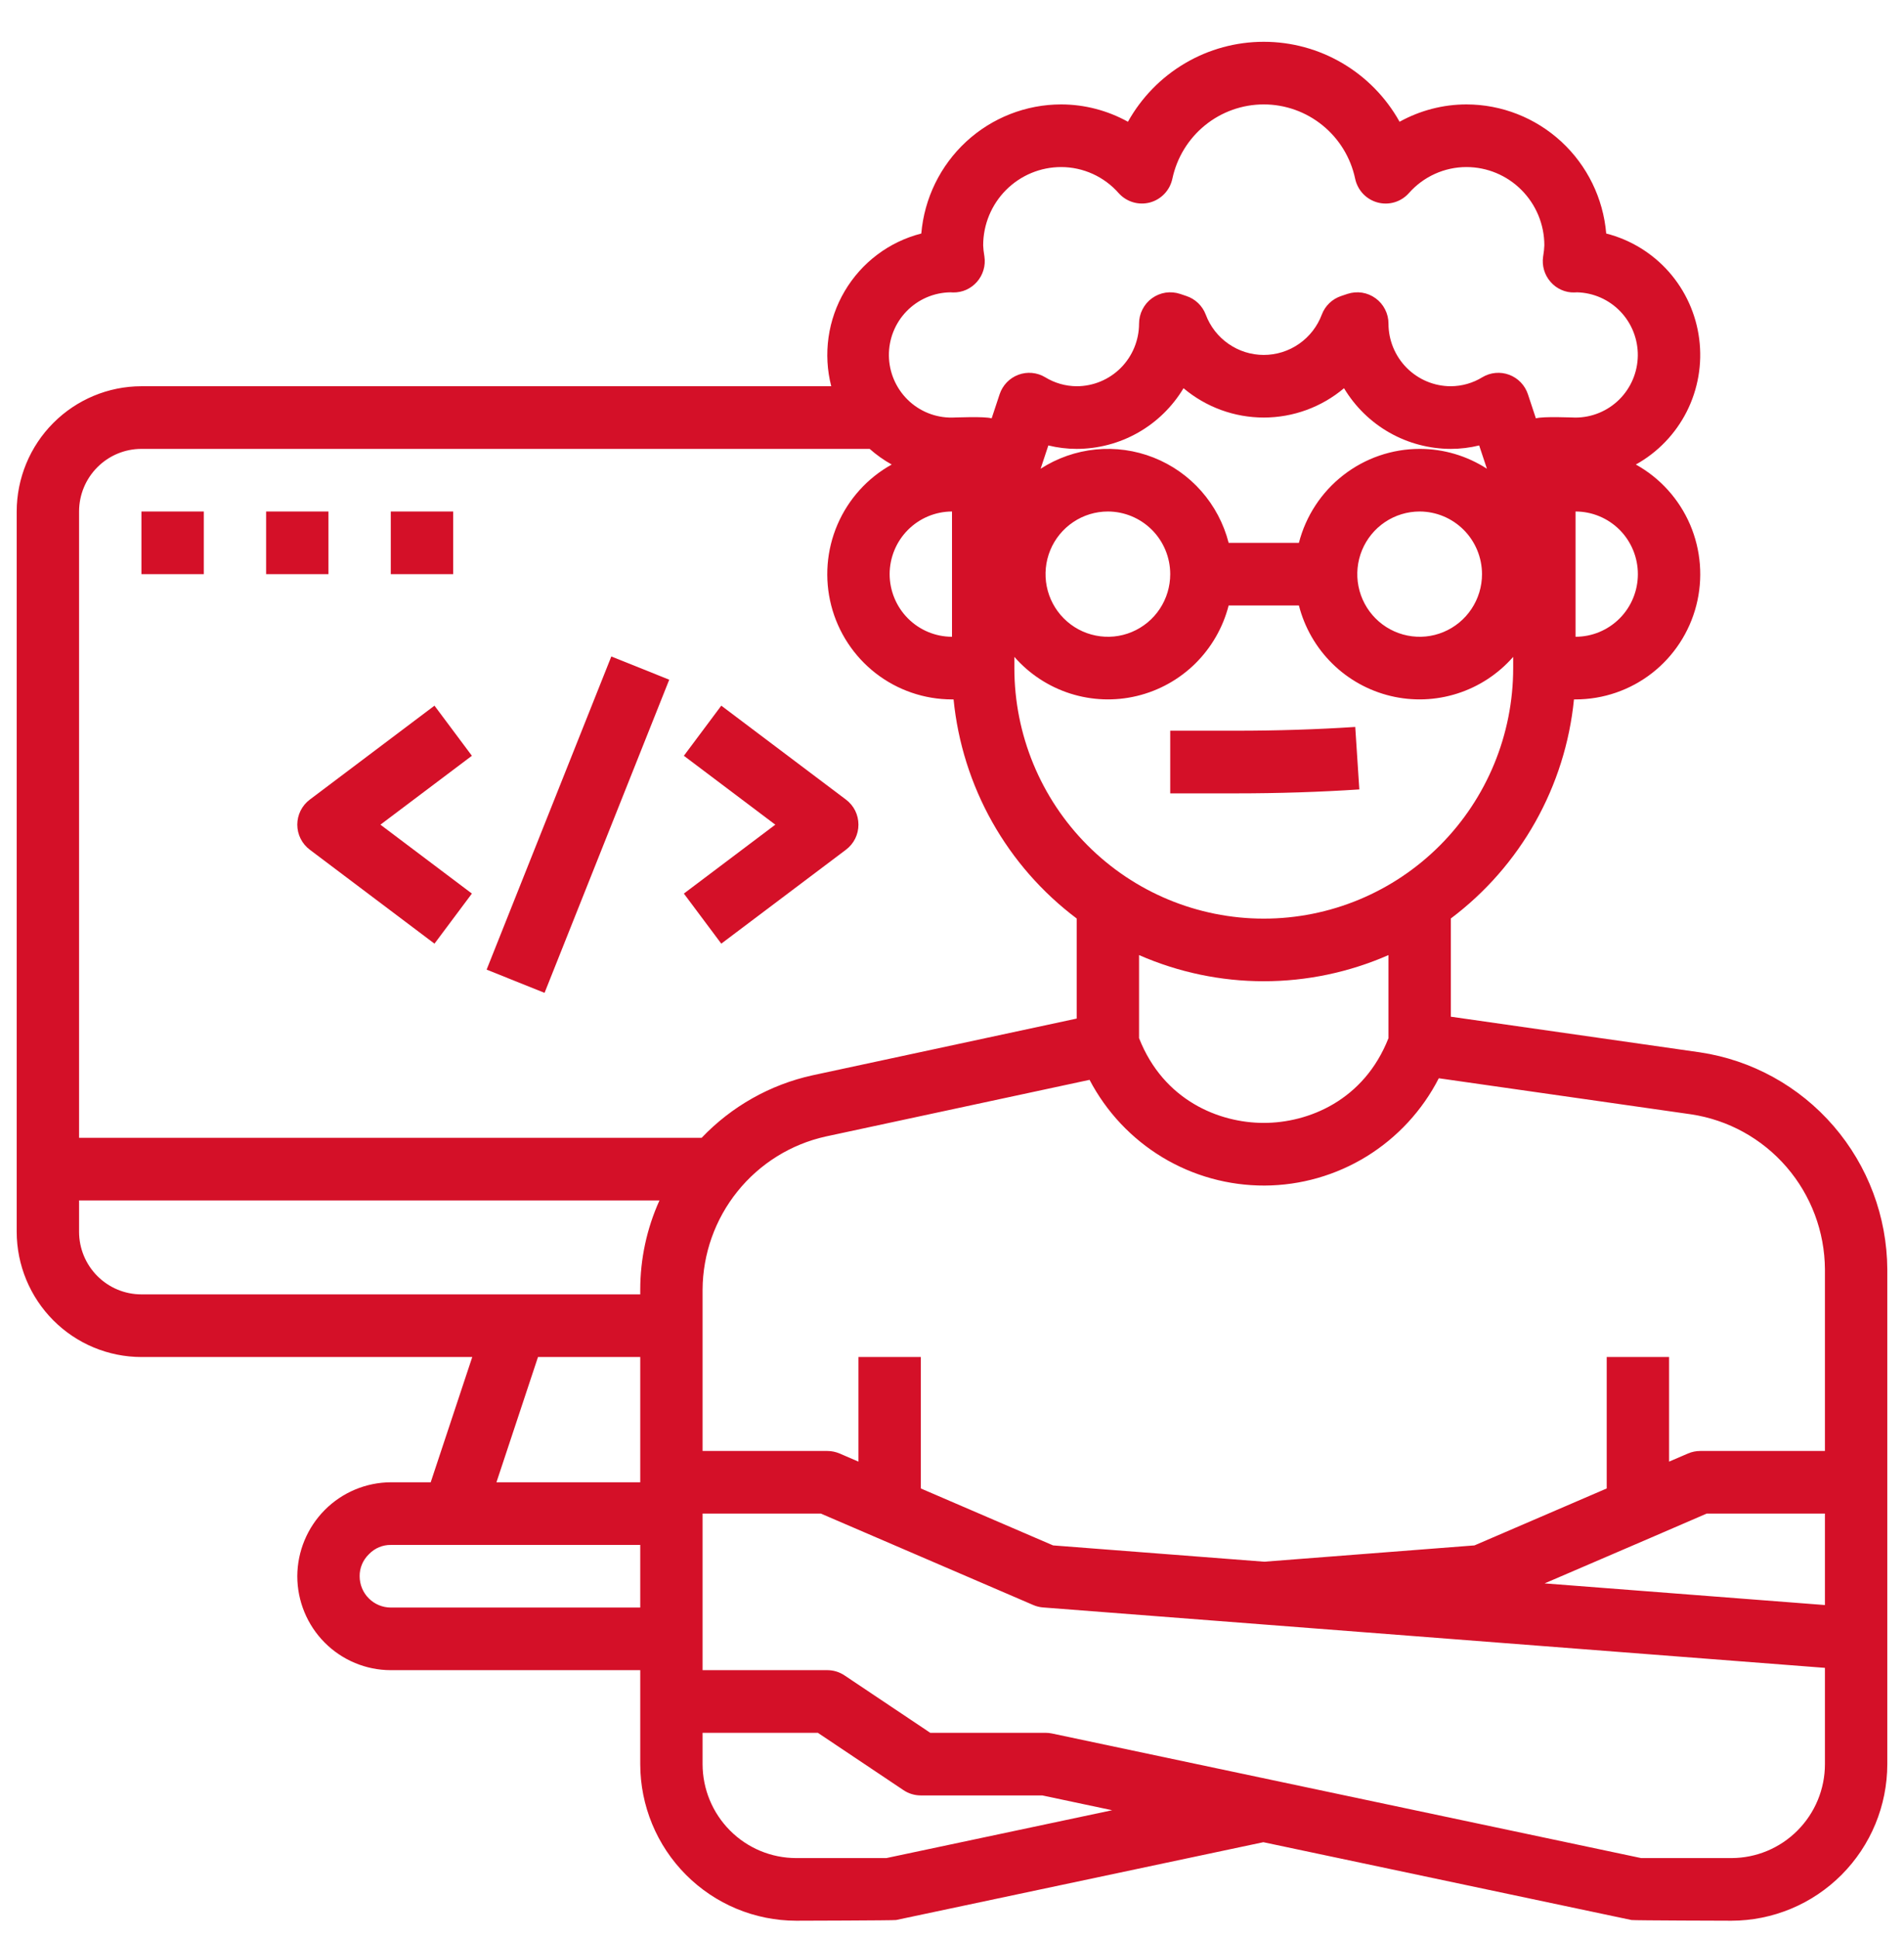 <svg width="57" height="58" viewBox="0 0 57 58" fill="none" xmlns="http://www.w3.org/2000/svg">
<g clip-path="url(#clip0_5016_12777)">
<g clip-path="url(#clip1_5016_12777)">
<g clip-path="url(#clip2_5016_12777)">
<path d="M18.301 19.648L14.568 29.02L16.302 29.716L20.035 20.343L18.301 19.648Z" fill="#D41028"/>
<path d="M13.007 21.12L9.274 23.932C9.158 24.019 9.064 24.132 8.999 24.262C8.934 24.393 8.9 24.536 8.9 24.682C8.9 24.827 8.934 24.971 8.999 25.101C9.064 25.231 9.158 25.344 9.274 25.431L13.007 28.243L14.127 26.744L11.389 24.682L14.127 22.62L13.007 21.12Z" fill="#D41028"/>
<path d="M21.593 28.243L25.326 25.431C25.442 25.344 25.536 25.231 25.601 25.101C25.666 24.971 25.699 24.827 25.699 24.682C25.699 24.536 25.666 24.393 25.601 24.262C25.536 24.132 25.442 24.019 25.326 23.932L21.593 21.12L20.473 22.62L23.21 24.682L20.473 26.744L21.593 28.243Z" fill="#D41028"/>
<path d="M6.101 15.309H4.234V17.184H6.101V15.309Z" fill="#D41028"/>
<path d="M9.833 15.309H7.967V17.184H9.833V15.309Z" fill="#D41028"/>
<path d="M13.566 15.309H11.699V17.184H13.566V15.309Z" fill="#D41028"/>
<path d="M50.892 31.496L43.433 30.429V27.49C44.467 26.713 45.329 25.729 45.963 24.601C46.598 23.472 46.992 22.223 47.12 20.933H47.167C47.995 20.933 48.799 20.657 49.454 20.148C50.108 19.639 50.575 18.926 50.782 18.121C50.989 17.316 50.923 16.465 50.596 15.701C50.268 14.938 49.697 14.305 48.972 13.903C49.627 13.54 50.158 12.987 50.497 12.317C50.835 11.646 50.965 10.889 50.869 10.144C50.774 9.398 50.457 8.699 49.961 8.136C49.464 7.574 48.811 7.174 48.085 6.989C47.996 5.936 47.516 4.955 46.741 4.239C45.966 3.524 44.953 3.126 43.9 3.125C43.2 3.126 42.512 3.305 41.899 3.644C41.495 2.918 40.904 2.314 40.19 1.893C39.475 1.472 38.662 1.251 37.833 1.251C37.005 1.251 36.191 1.472 35.477 1.893C34.762 2.314 34.172 2.918 33.767 3.644C33.155 3.305 32.467 3.126 31.767 3.125C30.714 3.126 29.7 3.524 28.925 4.239C28.151 4.955 27.671 5.936 27.581 6.989C27.105 7.111 26.657 7.325 26.264 7.621C25.87 7.917 25.539 8.288 25.288 8.713C25.038 9.137 24.873 9.607 24.804 10.096C24.735 10.585 24.762 11.082 24.885 11.56H4.233C3.244 11.561 2.295 11.957 1.595 12.66C0.895 13.362 0.501 14.315 0.5 15.309V36.866C0.501 37.86 0.895 38.813 1.595 39.516C2.295 40.219 3.244 40.614 4.233 40.615H14.138L12.894 44.364H11.7C10.959 44.367 10.248 44.665 9.724 45.191C9.2 45.718 8.903 46.431 8.9 47.176C8.901 47.921 9.196 48.636 9.721 49.163C10.246 49.69 10.958 49.987 11.7 49.987H19.167V52.799C19.168 54.042 19.66 55.233 20.535 56.111C21.41 56.99 22.596 57.484 23.833 57.486C23.833 57.486 26.763 57.479 26.826 57.465L37.821 55.136L48.841 57.465C48.904 57.479 51.833 57.486 51.833 57.486C53.071 57.484 54.257 56.99 55.132 56.111C56.007 55.233 56.499 54.042 56.5 52.799V37.991C56.491 36.414 55.92 34.893 54.892 33.702C53.863 32.51 52.444 31.728 50.892 31.496ZM34.1 28.585C35.278 29.101 36.548 29.368 37.833 29.368C39.118 29.368 40.389 29.101 41.567 28.585V31.071C40.833 32.937 39.17 33.608 37.833 33.608C36.497 33.608 34.833 32.937 34.1 31.071V28.585ZM45.3 19.996C45.3 21.984 44.513 23.891 43.113 25.297C41.713 26.704 39.814 27.494 37.833 27.494C35.853 27.494 33.954 26.704 32.554 25.297C31.153 23.891 30.367 21.984 30.367 19.996V19.66C30.814 20.171 31.393 20.551 32.039 20.757C32.686 20.963 33.376 20.989 34.036 20.83C34.695 20.672 35.3 20.336 35.784 19.859C36.267 19.381 36.613 18.781 36.782 18.121H38.885C39.054 18.781 39.399 19.381 39.883 19.859C40.367 20.336 40.971 20.672 41.631 20.83C42.291 20.989 42.981 20.963 43.627 20.757C44.274 20.551 44.852 20.171 45.3 19.66V19.996ZM26.633 17.184C26.634 16.687 26.831 16.21 27.181 15.859C27.531 15.508 28.005 15.31 28.5 15.309V19.058C28.005 19.058 27.531 18.86 27.181 18.509C26.831 18.157 26.634 17.681 26.633 17.184ZM42.5 13.435C41.672 13.436 40.869 13.712 40.215 14.221C39.56 14.73 39.093 15.442 38.885 16.247H36.782C36.635 15.673 36.354 15.142 35.963 14.698C35.572 14.254 35.081 13.91 34.532 13.694C33.982 13.477 33.389 13.395 32.802 13.453C32.215 13.511 31.65 13.709 31.153 14.029L31.384 13.332C31.662 13.4 31.947 13.435 32.233 13.435C32.877 13.434 33.51 13.267 34.07 12.949C34.63 12.631 35.099 12.173 35.431 11.619C36.104 12.186 36.955 12.497 37.833 12.497C38.712 12.497 39.563 12.186 40.236 11.619C40.568 12.173 41.037 12.631 41.597 12.949C42.157 13.267 42.79 13.434 43.433 13.435C43.719 13.435 44.004 13.4 44.282 13.332L44.514 14.029C43.913 13.641 43.214 13.434 42.5 13.435ZM44.367 17.184C44.367 17.555 44.257 17.917 44.052 18.225C43.847 18.534 43.555 18.774 43.214 18.916C42.873 19.058 42.498 19.095 42.136 19.022C41.774 18.95 41.441 18.771 41.18 18.509C40.919 18.247 40.741 17.913 40.669 17.549C40.597 17.186 40.634 16.809 40.775 16.466C40.917 16.124 41.156 15.831 41.463 15.625C41.77 15.419 42.131 15.309 42.5 15.309C42.995 15.31 43.469 15.508 43.819 15.859C44.169 16.21 44.366 16.687 44.367 17.184ZM35.033 17.184C35.033 17.555 34.924 17.917 34.719 18.225C34.514 18.534 34.222 18.774 33.881 18.916C33.54 19.058 33.165 19.095 32.803 19.022C32.44 18.95 32.108 18.771 31.847 18.509C31.586 18.247 31.408 17.913 31.336 17.549C31.264 17.186 31.301 16.809 31.442 16.466C31.583 16.124 31.823 15.831 32.13 15.625C32.437 15.419 32.797 15.309 33.167 15.309C33.661 15.31 34.136 15.508 34.486 15.859C34.836 16.21 35.033 16.687 35.033 17.184ZM47.167 19.058V15.309C47.662 15.309 48.136 15.507 48.487 15.858C48.837 16.21 49.033 16.687 49.033 17.184C49.033 17.681 48.837 18.158 48.487 18.509C48.136 18.861 47.662 19.058 47.167 19.058ZM28.455 8.749C28.478 8.751 28.505 8.753 28.534 8.753C28.669 8.755 28.803 8.728 28.927 8.673C29.05 8.617 29.16 8.536 29.249 8.434C29.338 8.332 29.404 8.212 29.442 8.082C29.481 7.952 29.491 7.815 29.471 7.681L29.465 7.641C29.448 7.542 29.437 7.443 29.433 7.343C29.434 6.721 29.68 6.126 30.117 5.687C30.555 5.247 31.148 5 31.767 5C32.093 5 32.415 5.07 32.713 5.205C33.01 5.34 33.275 5.536 33.491 5.782C33.606 5.91 33.755 6.004 33.92 6.053C34.085 6.102 34.26 6.104 34.426 6.06C34.592 6.015 34.743 5.925 34.861 5.799C34.98 5.674 35.061 5.518 35.097 5.349C35.231 4.72 35.575 4.156 36.073 3.751C36.571 3.346 37.193 3.125 37.833 3.125C38.474 3.125 39.095 3.346 39.593 3.751C40.092 4.156 40.436 4.72 40.569 5.349C40.605 5.518 40.687 5.674 40.805 5.8C40.923 5.925 41.074 6.015 41.24 6.06C41.407 6.105 41.582 6.103 41.747 6.054C41.912 6.005 42.06 5.911 42.175 5.783C42.391 5.537 42.657 5.34 42.954 5.205C43.251 5.07 43.574 5 43.9 5C44.519 5 45.112 5.247 45.549 5.687C45.986 6.126 46.233 6.721 46.233 7.343C46.229 7.443 46.219 7.542 46.202 7.641L46.196 7.681C46.176 7.815 46.186 7.952 46.224 8.082C46.262 8.212 46.328 8.332 46.417 8.434C46.505 8.537 46.615 8.619 46.739 8.674C46.862 8.73 46.997 8.757 47.132 8.753C47.161 8.753 47.188 8.751 47.211 8.749C47.702 8.761 48.168 8.967 48.509 9.322C48.849 9.677 49.037 10.153 49.031 10.646C49.025 11.138 48.826 11.609 48.477 11.956C48.128 12.302 47.657 12.497 47.167 12.498C47.075 12.498 46.205 12.456 45.98 12.521L45.741 11.799C45.697 11.666 45.624 11.545 45.527 11.444C45.43 11.343 45.312 11.266 45.181 11.217C45.05 11.168 44.91 11.149 44.771 11.162C44.633 11.174 44.498 11.218 44.378 11.29C44.094 11.465 43.767 11.558 43.433 11.56C42.938 11.56 42.464 11.362 42.114 11.011C41.764 10.659 41.567 10.183 41.567 9.686C41.567 9.537 41.532 9.391 41.464 9.259C41.397 9.127 41.299 9.012 41.179 8.926C41.059 8.839 40.921 8.782 40.775 8.759C40.628 8.737 40.479 8.75 40.339 8.796L40.148 8.86C40.017 8.904 39.897 8.976 39.797 9.072C39.697 9.168 39.62 9.285 39.571 9.415C39.438 9.77 39.2 10.076 38.89 10.291C38.58 10.507 38.211 10.623 37.833 10.623C37.456 10.623 37.087 10.507 36.777 10.291C36.466 10.076 36.229 9.77 36.096 9.415C36.047 9.285 35.969 9.168 35.869 9.072C35.769 8.976 35.65 8.904 35.518 8.86L35.328 8.796C35.188 8.75 35.038 8.737 34.892 8.759C34.746 8.782 34.607 8.839 34.487 8.926C34.367 9.012 34.27 9.127 34.203 9.259C34.135 9.391 34.1 9.537 34.1 9.686C34.099 10.183 33.903 10.659 33.553 11.011C33.203 11.362 32.728 11.56 32.233 11.56C31.9 11.558 31.573 11.465 31.288 11.29C31.169 11.218 31.034 11.175 30.895 11.162C30.756 11.149 30.617 11.168 30.486 11.217C30.355 11.266 30.237 11.344 30.14 11.444C30.044 11.545 29.97 11.666 29.926 11.799L29.687 12.521C29.462 12.456 28.592 12.498 28.5 12.498C28.005 12.504 27.528 12.312 27.174 11.965C26.82 11.617 26.617 11.143 26.611 10.646C26.605 10.149 26.796 9.669 27.142 9.314C27.488 8.958 27.96 8.755 28.455 8.749ZM2.367 15.309C2.367 14.812 2.564 14.336 2.914 13.985C3.264 13.633 3.738 13.435 4.233 13.435H26.035C26.237 13.614 26.459 13.772 26.695 13.903C25.97 14.305 25.399 14.938 25.071 15.701C24.743 16.465 24.678 17.316 24.884 18.121C25.091 18.926 25.559 19.639 26.213 20.148C26.868 20.657 27.672 20.933 28.5 20.933H28.547C28.675 22.223 29.069 23.472 29.703 24.601C30.338 25.73 31.2 26.714 32.233 27.49V30.485L24.326 32.183C23.058 32.461 21.902 33.113 21.005 34.054H2.367V15.309ZM2.367 36.866V35.929H19.742C19.363 36.768 19.167 37.679 19.167 38.6V38.74H4.233C3.738 38.74 3.264 38.542 2.914 38.191C2.564 37.839 2.367 37.363 2.367 36.866ZM16.106 40.615H19.167V44.364H14.862L16.106 40.615ZM10.767 47.176C10.765 47.055 10.789 46.935 10.835 46.823C10.881 46.712 10.949 46.611 11.035 46.526C11.041 46.52 11.047 46.514 11.053 46.508C11.137 46.422 11.238 46.353 11.349 46.307C11.46 46.261 11.58 46.237 11.7 46.239H19.167V48.113H11.7C11.453 48.113 11.215 48.014 11.04 47.838C10.865 47.663 10.767 47.424 10.767 47.176ZM26.536 55.611H23.833C23.091 55.61 22.379 55.314 21.854 54.786C21.329 54.259 21.034 53.545 21.033 52.799V51.862H24.484L27.049 53.579C27.202 53.682 27.382 53.736 27.567 53.736H31.203L33.295 54.179L26.536 55.611ZM54.633 52.799C54.633 53.545 54.337 54.259 53.812 54.786C53.287 55.314 52.576 55.61 51.833 55.611H49.13L31.492 51.882C31.429 51.869 31.365 51.862 31.3 51.862H27.849L25.284 50.145C25.131 50.042 24.951 49.987 24.767 49.987H21.033V45.301H24.575L30.932 48.037C31.026 48.078 31.126 48.102 31.228 48.11L54.633 49.918V52.799ZM54.633 48.038L46.241 47.39L49.402 46.031L51.092 45.301H54.633V48.038ZM54.633 43.427H50.9C50.773 43.427 50.648 43.453 50.531 43.503L49.967 43.746V40.615H48.1V44.549L44.141 46.253L37.847 46.741L31.526 46.253L27.567 44.549V40.615H25.7V43.746L25.134 43.502C25.018 43.453 24.893 43.427 24.767 43.427H21.033V38.6C21.039 37.529 21.407 36.492 22.077 35.659C22.747 34.826 23.678 34.246 24.719 34.015L32.618 32.319C33.12 33.277 33.874 34.079 34.798 34.637C35.722 35.195 36.782 35.487 37.86 35.483C38.938 35.478 39.995 35.176 40.914 34.61C41.833 34.043 42.58 33.235 43.073 32.272L43.301 32.304L50.625 33.351C51.735 33.517 52.748 34.076 53.483 34.927C54.218 35.778 54.626 36.864 54.633 37.991V43.427Z" fill="#D41028"/>
<path d="M37.009 21.87H35.033V23.745H37.009C38.27 23.745 39.509 23.705 40.694 23.627L40.572 21.757C39.428 21.832 38.23 21.87 37.009 21.87Z" fill="#D41028"/>
</g>
</g>
</g>
<defs>
<clipPath id="clip0_5016_12777">
<rect width="56" height="57.333" fill="white" transform="translate(0.5 0.667)"/>
</clipPath>
<clipPath id="clip1_5016_12777">
<rect width="56" height="57.333" fill="white" transform="translate(0.5 0.667)"/>
</clipPath>
<clipPath id="clip2_5016_12777">
<rect width="56" height="57.333" fill="white" transform="translate(0.5 0.667)"/>
</clipPath>
</defs>
</svg>
